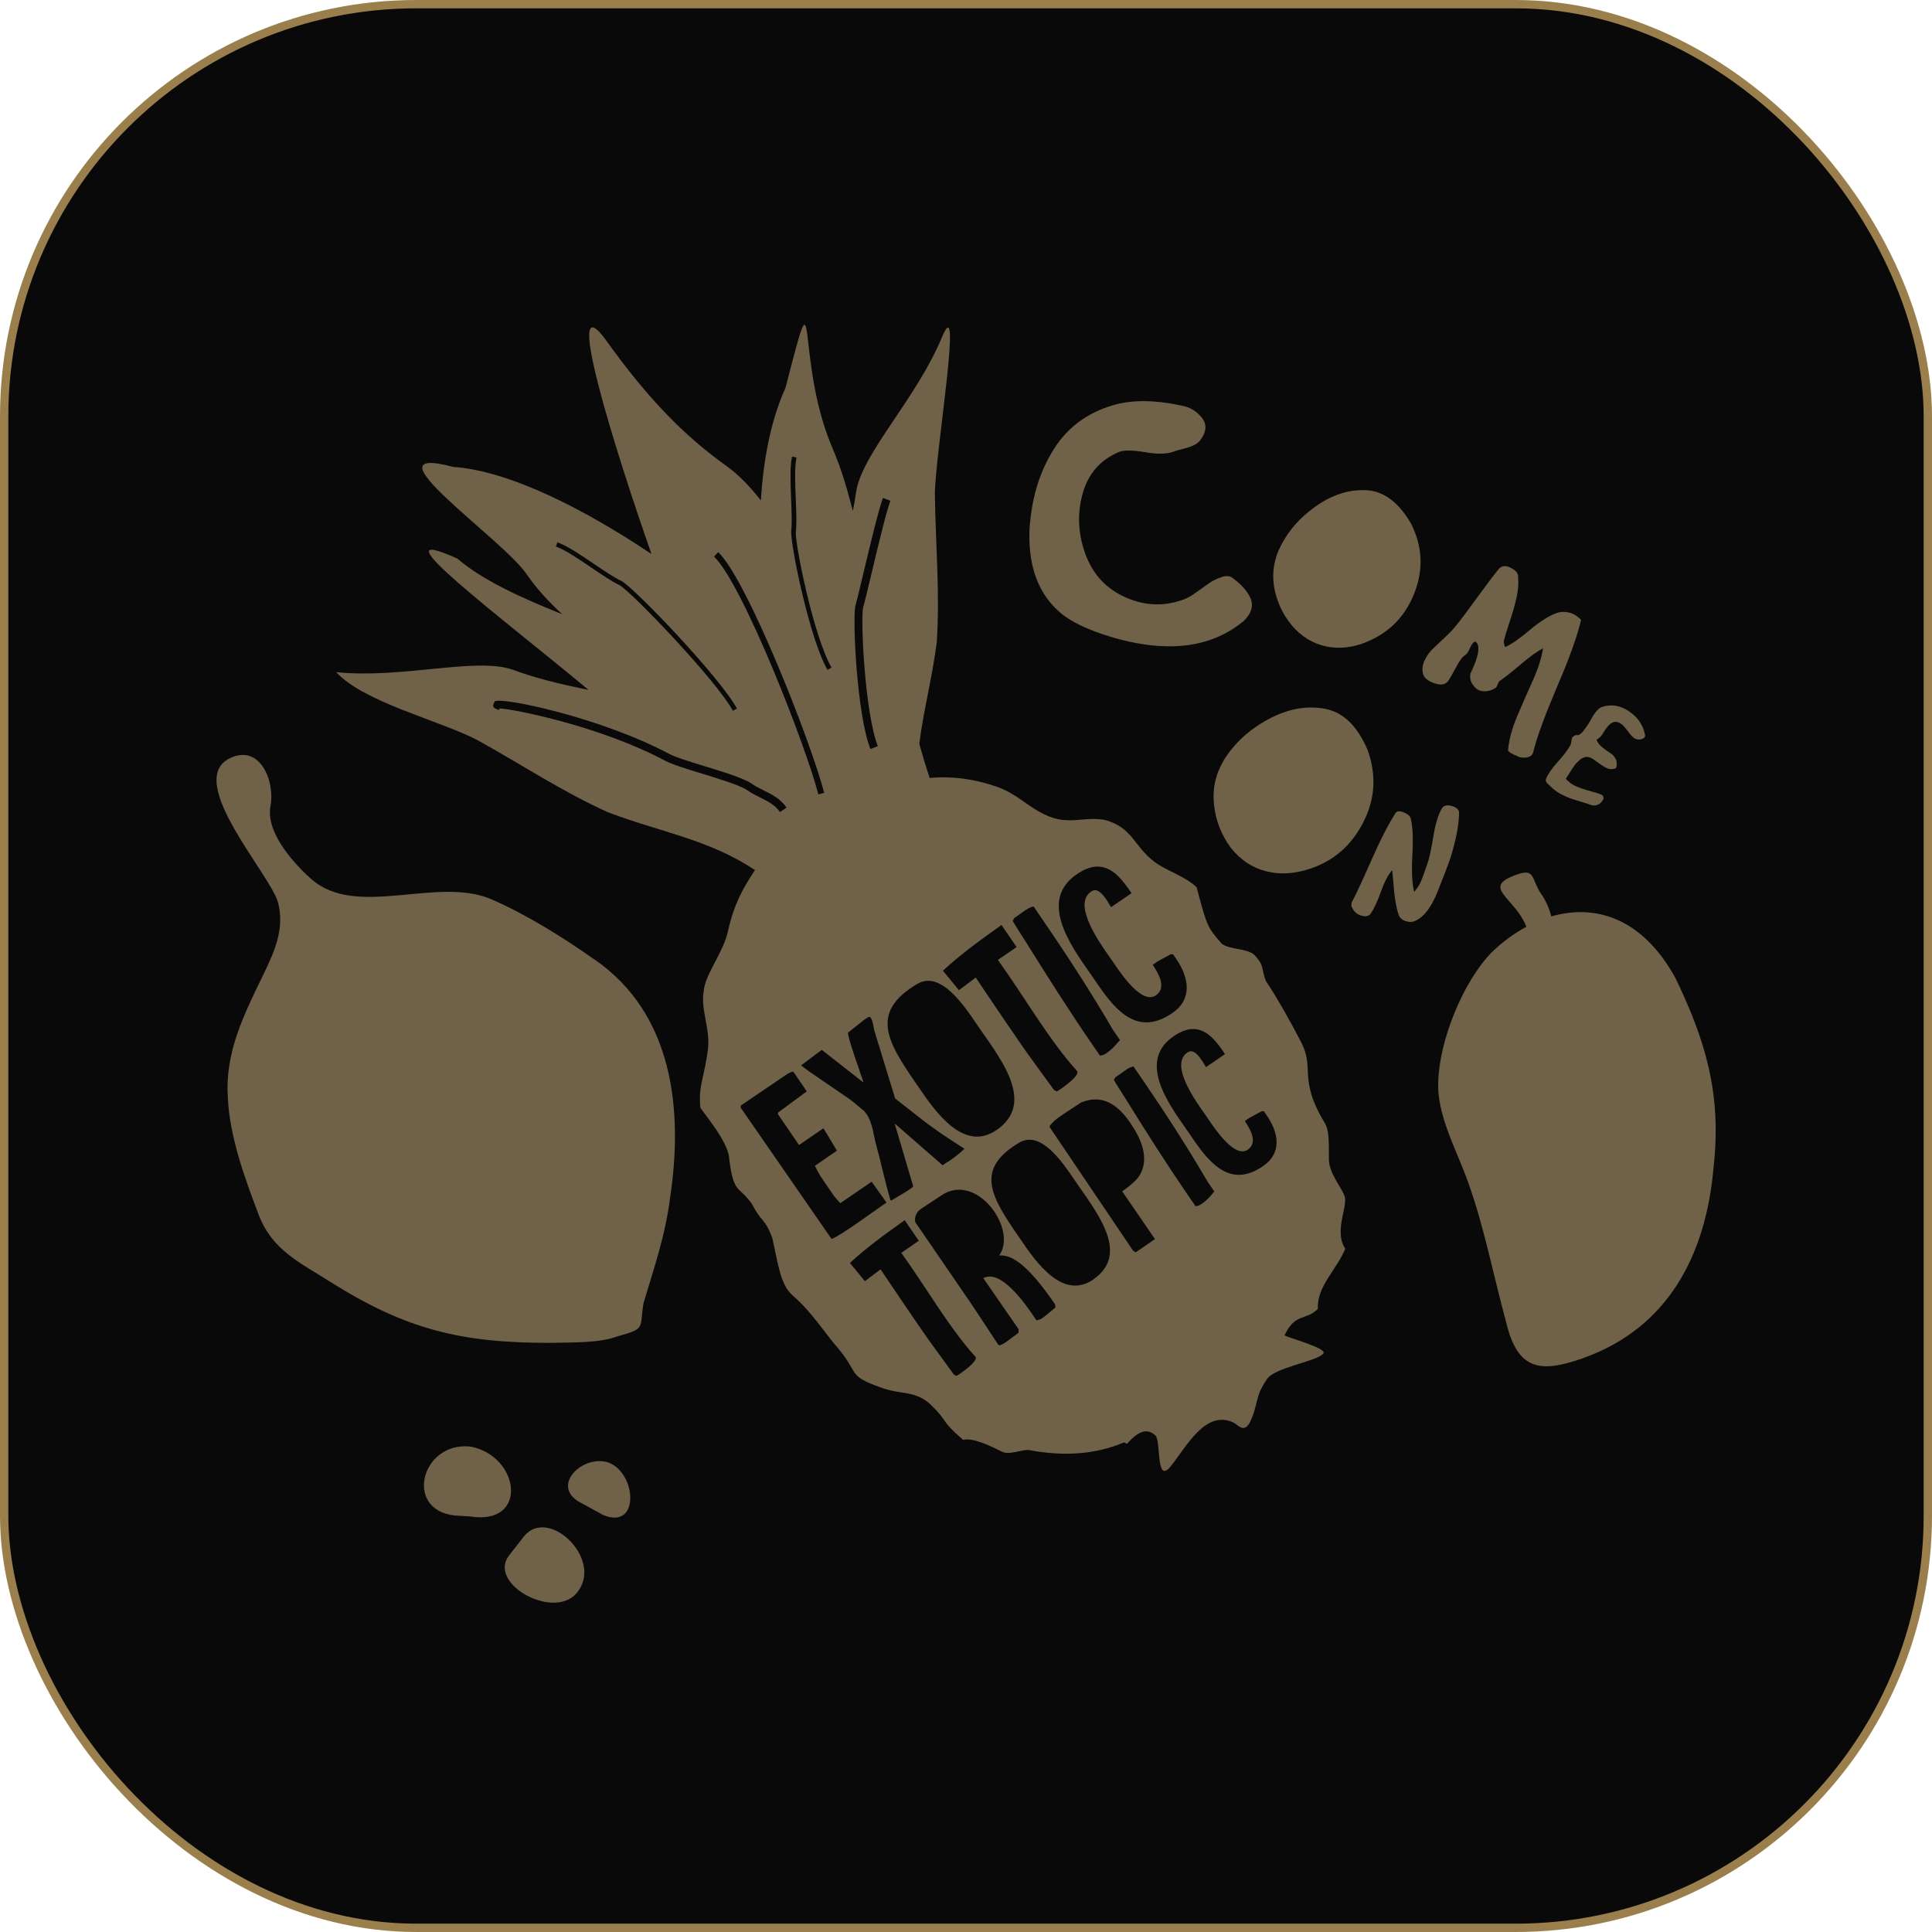 <?xml version="1.0" encoding="UTF-8"?> <svg xmlns="http://www.w3.org/2000/svg" width="232" height="232" viewBox="0 0 232 232" fill="none"><rect x="0.5" y="0.5" width="231" height="231" rx="49.5" fill="#090909"></rect><rect x="0.5" y="0.5" width="231" height="231" rx="49.5" stroke="#9A7F4D"></rect><path d="M186.281 110.056C186.031 109.016 185.581 108.066 185.041 107.306C183.871 105.576 184.371 104.196 182.101 105.036C177.751 106.586 181.901 107.726 183.291 111.286C181.741 112.126 180.301 113.206 179.051 114.436C175.661 117.956 172.831 124.976 172.711 129.886C172.511 133.896 174.941 138.126 176.321 142.036C178.291 147.586 179.291 153.026 180.851 158.726C182.201 164.496 184.901 164.936 190.051 163.106C200.341 159.466 204.861 150.676 205.771 140.166C206.771 131.246 204.721 124.786 201.201 117.466C197.131 110.046 191.391 108.566 186.281 110.046V110.056Z" fill="#6F6248"></path><path d="M71.371 115.216C67.861 112.726 63.211 109.796 59.001 107.986C52.491 105.186 42.861 110.326 37.431 105.606C35.941 104.306 31.821 100.236 32.481 96.786C33.041 93.886 31.271 89.296 27.631 91.036C22.041 93.706 32.541 105.036 33.401 108.426C34.201 111.606 32.931 114.336 31.561 117.156C29.291 121.836 26.991 126.416 27.361 131.786C27.551 136.416 29.401 141.536 31.111 145.996C32.731 150.126 36.021 151.626 39.661 153.926C48.751 159.656 55.351 161.266 66.081 161.256C68.661 161.186 71.971 161.306 74.201 160.456C77.621 159.506 76.761 159.526 77.281 156.466C78.561 152.196 79.921 148.246 80.471 143.796C82.051 133.226 80.831 121.736 71.391 115.216H71.371Z" fill="#6F6248"></path><path d="M146.621 113.216C144.951 111.326 144.901 111.066 143.691 106.546C142.381 105.256 140.031 104.546 138.651 103.506C136.121 101.606 136.031 99.386 132.701 98.466C130.091 97.976 128.281 99.216 125.401 97.786C123.131 96.686 122.241 95.396 119.711 94.476C116.901 93.496 114.251 93.186 111.631 93.416C111.181 92.056 110.771 90.696 110.391 89.326C110.891 85.306 111.951 81.386 112.491 77.086C112.881 71.036 112.341 65.456 112.261 59.256C112.351 54.136 115.671 34.436 113.111 40.486C110.031 47.936 103.521 54.416 102.801 59.076C102.701 59.816 102.571 60.576 102.411 61.356C101.771 58.886 101.081 56.396 99.971 53.826C95.341 43.026 98.411 30.726 94.331 46.556C92.561 50.476 91.661 55.186 91.371 60.096C90.081 58.456 88.701 56.996 87.221 55.946C82.271 52.406 77.901 48.026 72.731 40.796C67.471 33.616 73.881 54.126 78.231 66.526C70.221 61.166 61.211 56.536 54.411 56.066C43.361 53.136 60.291 64.646 63.231 68.936C64.511 70.806 65.981 72.336 67.511 73.756C62.501 71.756 57.891 69.636 54.921 67.076C44.401 62.346 60.631 74.466 70.671 82.846C67.421 82.186 64.311 81.446 61.621 80.436C57.181 78.856 48.391 81.526 40.371 80.716C43.691 84.326 52.751 86.506 57.301 88.856C62.731 91.866 67.381 94.976 72.901 97.496C79.131 99.896 85.161 100.786 90.661 104.486C89.241 106.626 88.191 108.456 87.451 111.656C86.961 114.266 84.651 116.986 84.511 118.986C84.101 121.166 85.261 123.406 85.031 125.836C84.561 129.576 83.841 130.356 84.101 133.006C84.301 133.416 87.321 136.946 87.541 138.916C88.071 143.546 88.721 142.286 90.311 144.606C91.471 146.846 91.841 146.246 92.741 148.666C93.481 151.956 93.711 154.306 95.231 155.606C97.511 157.566 99.121 160.196 100.791 162.086C103.171 165.006 101.781 165.196 105.801 166.626C108.331 167.546 109.801 166.916 111.731 168.636C114.021 170.866 112.771 170.406 115.651 172.896C116.871 172.646 118.691 173.516 120.331 174.326C121.271 174.796 122.971 173.936 123.671 174.146C127.591 174.876 131.471 174.706 134.971 173.206L135.331 173.376C136.811 171.706 137.851 171.516 138.761 172.396C139.431 173.046 138.761 178.546 140.691 175.936C142.481 173.706 144.751 169.266 148.111 170.816C148.591 171.036 149.341 172.146 150.061 170.856C151.161 168.586 150.621 167.786 152.151 165.596C153.091 164.196 158.031 163.516 158.891 162.556C159.541 161.946 154.861 160.696 154.251 160.356C155.511 157.626 156.811 158.626 158.261 157.166C158.081 154.506 160.571 152.396 161.541 149.946C160.131 147.816 161.921 144.846 161.451 143.606C160.981 142.366 159.471 140.766 159.581 138.976C159.601 134.026 159.201 135.906 157.671 132.026C156.501 128.656 157.631 127.676 156.121 124.916C154.961 122.676 153.271 119.656 152.041 117.856C151.411 116.386 151.931 116.026 150.611 114.656C149.641 113.806 147.561 114.096 146.601 113.236L146.621 113.216ZM95.001 63.876C95.121 62.916 95.061 61.486 95.001 59.956C94.921 58.036 94.841 56.056 95.111 54.826L95.651 54.946C95.401 56.106 95.481 58.056 95.561 59.936C95.621 61.476 95.681 62.936 95.561 63.926C95.511 65.576 97.721 76.476 99.851 80.166L99.371 80.446C97.211 76.696 94.961 65.596 95.011 63.886L95.001 63.876ZM102.701 72.806C102.921 72.026 103.301 70.426 103.741 68.586C104.531 65.276 105.511 61.146 106.031 59.796L106.921 60.136C106.431 61.426 105.451 65.516 104.671 68.806C104.221 70.666 103.841 72.276 103.631 73.026C103.341 74.626 103.871 85.666 105.411 89.596L104.521 89.946C102.891 85.776 102.381 74.546 102.701 72.806ZM85.751 66.826L86.251 66.306C89.791 69.716 97.471 89.356 98.971 95.216L98.271 95.396C96.781 89.596 89.211 70.166 85.741 66.836L85.751 66.826ZM66.921 65.116C68.111 65.536 69.751 66.646 71.341 67.726C72.601 68.576 73.791 69.386 74.651 69.776C76.321 70.736 86.501 81.386 88.491 85.086L88.001 85.346C86.071 81.746 75.891 71.126 74.401 70.266C73.521 69.866 72.321 69.046 71.041 68.176C69.481 67.116 67.861 66.026 66.751 65.626L66.941 65.106L66.921 65.116ZM79.901 91.366C72.061 87.186 61.731 85.156 59.991 85.066L59.931 85.266C59.601 85.156 59.251 85.056 59.201 84.706L59.401 84.226C60.221 83.656 72.191 86.176 80.351 90.526C81.051 90.906 82.841 91.466 84.571 91.996C86.901 92.706 89.301 93.446 90.241 94.086C90.681 94.406 91.171 94.646 91.691 94.906C92.691 95.396 93.721 95.916 94.451 96.976L93.661 97.516C93.071 96.646 92.191 96.216 91.261 95.756C90.731 95.496 90.191 95.226 89.691 94.866C88.881 94.306 86.441 93.556 84.291 92.896C82.431 92.326 80.671 91.786 79.891 91.356L79.901 91.366ZM88.931 132.986L88.971 132.746L94.561 128.956C94.751 128.826 95.221 128.646 95.261 128.686L96.881 131.056L93.451 133.586C93.451 133.586 93.401 133.766 93.431 133.816L95.951 137.496L98.871 135.496C98.871 135.496 99.001 135.686 99.021 135.716C99.261 136.076 100.291 137.826 100.501 138.176L97.851 139.996C97.851 139.996 98.301 140.856 98.501 141.206C98.531 141.256 99.111 142.086 99.301 142.376C99.531 142.716 100.101 143.546 100.121 143.576C100.361 143.866 100.891 144.486 100.911 144.476L104.671 141.906L106.451 144.406C104.441 145.786 101.261 148.176 99.861 148.786L88.941 133.006L88.931 132.986ZM110.331 148.996L108.231 150.446C108.231 150.446 108.351 150.626 108.371 150.646C111.051 154.366 113.991 159.456 117.101 162.886C117.581 163.346 115.671 164.686 115.291 164.956C115.181 165.036 114.871 165.206 114.851 165.226L114.531 165.046C114.531 165.046 112.371 162.086 111.501 160.876C110.721 159.796 106.481 153.556 105.741 152.426L103.861 153.846L102.061 151.656C104.071 149.786 106.431 148.096 108.641 146.526L110.341 149.006L110.331 148.996ZM126.691 156.636L126.741 156.996C126.741 156.996 125.811 157.796 125.381 158.126C125.361 158.146 125.091 158.326 125.001 158.386C124.941 158.436 124.511 158.526 124.461 158.556C122.971 156.286 120.131 152.376 118.081 153.486L122.321 159.626L122.301 160.036C122.301 160.036 122.131 160.176 122.071 160.226C121.401 160.686 120.811 161.256 120.111 161.536C120.091 161.546 119.921 161.536 119.891 161.496L119.861 161.446C119.861 161.446 119.831 161.406 119.811 161.386C119.511 160.936 116.851 156.866 116.551 156.446C115.551 154.996 110.921 148.236 109.921 146.776C109.741 146.176 110.101 145.496 110.551 145.196L113.091 143.516C117.321 140.716 122.241 147.646 119.981 150.766C121.651 150.606 123.691 152.236 126.691 156.626V156.636ZM113.791 139.516C113.701 139.586 113.291 139.866 113.191 139.926L107.431 134.906L109.581 142.186C109.691 142.496 109.661 142.506 109.521 142.616C109.501 142.636 109.471 142.646 109.451 142.666C109.381 142.716 109.241 142.816 109.211 142.836C108.881 143.066 107.311 144.006 107.001 144.176C107.001 144.176 106.971 144.126 106.951 144.106C106.931 144.086 106.901 144.036 106.901 144.036C106.251 141.806 105.781 139.526 105.171 137.316C104.901 136.306 104.761 134.816 104.091 133.836C104.021 133.736 103.801 133.466 103.791 133.446C103.691 133.346 102.641 132.476 102.311 132.206C102.241 132.146 102.201 132.106 102.151 132.076L97.171 128.666C97.021 128.556 96.401 128.106 96.291 128.006C96.291 128.006 96.221 127.946 96.201 127.926C96.941 127.416 97.971 126.566 98.691 126.076L103.691 129.996C103.441 129.116 101.661 124.326 101.851 123.986C102.121 123.766 103.441 122.716 103.741 122.486C103.771 122.466 103.981 122.326 104.051 122.276C104.051 122.276 104.068 122.266 104.101 122.246C104.271 122.126 104.441 122.016 104.581 122.236C104.791 122.546 104.931 123.466 104.991 123.746L107.491 131.906L111.081 134.726C111.301 134.896 112.961 136.076 113.161 136.216C113.491 136.446 115.001 137.416 115.821 137.946C114.961 138.746 114.581 139.006 113.791 139.546V139.516ZM131.291 153.646C127.641 156.146 124.471 151.676 122.501 148.756C122.391 148.596 122.281 148.436 122.191 148.306C119.011 143.676 117.031 140.396 122.381 137.216C124.991 135.656 127.631 139.636 129.051 141.716C129.161 141.876 129.281 142.056 129.431 142.276C132.111 146.096 135.551 150.716 131.271 153.646H131.291ZM119.651 135.706C115.751 138.376 112.371 133.596 110.261 130.476C110.141 130.306 110.031 130.146 109.931 130.006C106.541 125.056 104.421 121.556 110.141 118.156C112.931 116.486 115.751 120.736 117.271 122.966C117.391 123.136 117.521 123.326 117.681 123.566C120.551 127.646 124.211 132.576 119.651 135.716V135.706ZM136.801 141.206C136.691 141.386 136.341 141.926 134.761 143.066L138.691 148.796L136.391 150.376L136.071 150.196L126.051 135.356C126.051 135.296 126.071 135.146 126.121 135.116C126.681 134.396 127.551 133.896 128.291 133.396C128.511 133.246 129.581 132.546 129.811 132.396C132.351 131.346 134.211 132.626 135.701 134.796C136.991 136.676 138.121 139.086 136.811 141.206H136.801ZM122.081 113.726L119.831 115.266C119.831 115.266 119.961 115.456 119.981 115.486C122.851 119.466 125.981 124.906 129.301 128.566C129.811 129.056 127.771 130.496 127.371 130.776C127.251 130.856 126.921 131.046 126.901 131.066L126.561 130.876C126.561 130.876 124.251 127.716 123.321 126.416C122.491 125.266 117.961 118.596 117.171 117.386L115.151 118.906L113.231 116.566C115.371 114.566 117.901 112.766 120.261 111.076L122.081 113.726ZM137.261 129.736C139.991 133.726 142.611 137.786 145.021 141.916C145.141 142.096 145.701 142.906 145.821 143.086C145.771 143.156 145.721 143.186 145.671 143.256C145.651 143.266 145.641 143.306 145.621 143.326C145.201 143.816 144.861 144.176 144.341 144.536C144.071 144.716 143.941 144.816 143.561 144.836C143.391 144.596 142.611 143.446 142.451 143.226C140.001 139.646 137.641 135.926 135.351 132.236C134.851 131.466 133.741 129.696 133.761 129.676L133.941 129.356C133.941 129.356 134.411 129.036 134.591 128.916C134.991 128.636 135.551 128.156 136.111 128.066C136.281 128.316 137.091 129.496 137.261 129.736ZM134.491 124.896C134.441 124.976 134.391 125.006 134.331 125.076C134.311 125.096 134.301 125.126 134.271 125.146C133.821 125.666 133.451 126.056 132.911 126.436C132.621 126.626 132.481 126.736 132.081 126.756C131.901 126.496 131.061 125.276 130.901 125.036C128.281 121.216 125.771 117.246 123.311 113.306C122.771 112.476 121.581 110.586 121.611 110.576L121.801 110.236C121.801 110.236 122.301 109.896 122.491 109.756C122.921 109.466 123.521 108.946 124.121 108.856C124.301 109.116 125.171 110.386 125.341 110.646C128.261 114.906 131.061 119.236 133.641 123.656C133.771 123.846 134.361 124.706 134.491 124.896ZM147.101 126.576L144.821 128.146C143.701 126.176 143.111 126.036 142.571 126.396C140.421 127.876 143.591 132.246 144.781 133.926C144.871 134.056 144.951 134.176 145.011 134.266C145.061 134.326 145.101 134.396 145.161 134.486C146.021 135.736 148.301 139.116 149.841 138.056C151.111 137.176 150.091 135.546 149.481 134.606C149.511 134.596 149.701 134.456 149.751 134.426C149.821 134.386 150.001 134.256 150.021 134.246C150.451 134.016 151.521 133.416 151.561 133.416L151.781 133.456C151.781 133.456 152.041 133.836 152.131 133.966C153.561 136.046 153.961 138.466 151.681 140.026C147.921 142.606 145.481 140.006 143.301 136.826C143.181 136.646 143.051 136.466 142.921 136.266C142.771 136.046 142.611 135.816 142.441 135.576C140.161 132.336 136.521 127.236 141.131 124.306C143.941 122.506 145.601 124.296 147.091 126.566L147.101 126.576ZM135.861 107.266L133.421 108.936C132.231 106.836 131.591 106.676 131.021 107.066C128.721 108.636 132.111 113.316 133.381 115.116C133.481 115.266 133.561 115.376 133.631 115.476C133.681 115.546 133.731 115.616 133.791 115.716C134.711 117.056 137.151 120.656 138.801 119.526C140.161 118.596 139.071 116.846 138.421 115.846C138.441 115.826 138.661 115.686 138.711 115.656C138.781 115.606 138.971 115.476 139.001 115.456C139.461 115.206 140.601 114.566 140.641 114.576L140.881 114.626C140.881 114.626 141.161 115.036 141.261 115.176C142.781 117.396 143.221 119.986 140.781 121.646C136.761 124.406 134.151 121.626 131.831 118.226C131.701 118.036 131.571 117.846 131.421 117.626C131.261 117.386 131.091 117.146 130.911 116.886C128.471 113.426 124.591 107.966 129.511 104.846C132.521 102.926 134.281 104.846 135.881 107.266H135.861Z" fill="#6F6248"></path><path d="M56.472 173.706C50.402 173.066 48.322 181.876 55.242 182.026L56.422 182.096C63.562 183.246 62.422 174.796 56.472 173.706Z" fill="#6F6248"></path><path d="M73.181 175.667C70.001 174.477 65.771 178.607 69.971 180.577L72.411 181.917C76.811 183.777 76.481 177.057 73.181 175.667Z" fill="#6F6248"></path><path d="M62.931 184.476L61.151 186.756C58.401 190.226 66.881 194.816 69.451 191.036C72.321 187.076 65.831 180.916 62.931 184.476Z" fill="#6F6248"></path><path d="M146.942 91.306C148.222 89.246 150.002 87.606 152.312 86.366C154.612 85.126 156.872 84.706 159.072 85.106C161.272 85.506 163.002 87.166 164.242 90.096C165.302 93.076 165.132 95.956 163.712 98.736C162.292 101.516 160.162 103.376 157.322 104.316C155.442 104.946 153.672 105.056 152.012 104.616C150.342 104.186 148.942 103.246 147.802 101.806C146.662 100.266 145.982 98.536 145.782 96.636C145.572 94.736 145.962 92.966 146.952 91.306H146.942Z" fill="#6F6248"></path><path d="M162.333 108.967C162.253 108.747 162.263 108.527 162.343 108.307C162.793 107.487 163.563 105.827 164.673 103.317C165.773 100.817 166.753 98.917 167.593 97.617C167.753 97.387 168.053 97.357 168.523 97.537C168.983 97.717 169.272 97.937 169.382 98.197C169.642 99.167 169.712 100.647 169.602 102.647C169.492 104.647 169.563 106.127 169.823 107.097C170.083 106.797 170.302 106.487 170.472 106.167C170.642 105.847 170.823 105.397 171.013 104.837C171.203 104.277 171.322 103.937 171.372 103.807C171.602 103.227 171.842 102.137 172.102 100.557C172.352 98.977 172.703 97.817 173.143 97.077C173.353 96.717 173.743 96.617 174.343 96.787C174.933 96.957 175.223 97.237 175.213 97.637C175.193 98.577 175.053 99.617 174.793 100.737C174.533 101.857 174.273 102.767 174.023 103.467C173.773 104.157 173.392 105.147 172.882 106.427C172.772 106.697 172.693 106.907 172.643 107.037C171.893 108.917 171.012 110.097 169.982 110.557C169.642 110.737 169.253 110.757 168.813 110.617C168.373 110.477 168.093 110.227 167.963 109.877C167.823 109.487 167.712 109.037 167.622 108.537C167.532 108.037 167.473 107.607 167.433 107.257C167.393 106.907 167.353 106.417 167.303 105.787C167.253 105.167 167.213 104.727 167.183 104.487C166.693 105.037 166.243 105.897 165.823 107.077C165.403 108.257 164.993 109.137 164.593 109.717C164.363 110.027 163.983 110.107 163.453 109.947C162.923 109.787 162.552 109.457 162.362 108.957L162.333 108.967Z" fill="#6F6248"></path><path d="M123.692 62.806C123.992 59.396 124.962 56.406 126.602 53.846C128.242 51.286 130.602 49.556 133.662 48.656C136.062 47.956 138.962 48.016 142.352 48.816C143.082 49.026 143.722 49.446 144.272 50.096C144.822 50.746 144.902 51.467 144.502 52.267C144.282 52.727 144.002 53.066 143.662 53.296C143.312 53.516 142.822 53.706 142.192 53.866C141.562 54.026 141.132 54.146 140.892 54.246C140.112 54.536 138.972 54.556 137.482 54.296C135.992 54.046 134.952 54.036 134.362 54.276C132.132 55.216 130.682 56.876 130.012 59.256C129.342 61.646 129.442 64.067 130.332 66.516C131.222 68.966 132.842 70.716 135.212 71.756C137.582 72.796 139.962 72.846 142.342 71.906C142.692 71.766 143.162 71.486 143.732 71.066C144.312 70.646 144.812 70.296 145.232 70.006C145.652 69.716 146.152 69.476 146.722 69.286C147.292 69.096 147.742 69.156 148.082 69.457C149.202 70.296 149.912 71.146 150.222 71.986C150.522 72.826 150.242 73.686 149.372 74.546C145.662 77.646 140.712 78.396 134.522 76.796C131.482 75.976 129.222 75.007 127.722 73.897C124.642 71.516 123.292 67.826 123.672 62.806H123.692Z" fill="#6F6248"></path><path d="M153.592 65.987C154.532 63.937 156.002 62.207 157.992 60.807C159.982 59.397 162.022 58.757 164.102 58.867C166.182 58.987 167.972 60.327 169.452 62.897C170.772 65.527 170.942 68.217 169.942 70.947C168.952 73.677 167.192 75.647 164.662 76.837C163.002 77.637 161.372 77.927 159.782 77.717C158.192 77.507 156.792 76.797 155.572 75.597C154.342 74.297 153.522 72.787 153.112 71.047C152.702 69.317 152.862 67.627 153.582 65.987H153.592Z" fill="#6F6248"></path><path d="M182.292 90.826C181.542 90.546 181.142 90.306 181.092 90.086C181.202 88.836 181.562 87.496 182.162 86.066C182.762 84.636 183.392 83.206 184.042 81.766C184.692 80.326 185.112 79.026 185.292 77.846C184.602 78.206 183.692 78.856 182.582 79.806C181.462 80.756 180.642 81.396 180.122 81.746C180.022 81.796 179.932 81.936 179.852 82.166C179.772 82.396 179.682 82.536 179.602 82.606C179.162 82.886 178.682 83.026 178.162 83.006C177.642 82.986 177.242 82.766 176.962 82.346C176.762 82.126 176.622 81.846 176.562 81.516C176.502 81.176 176.542 80.896 176.682 80.656C177.522 78.866 177.742 77.706 177.322 77.176C177.182 76.996 177.042 77.006 176.882 77.206C176.732 77.396 176.582 77.656 176.452 77.966C176.322 78.276 176.142 78.516 175.932 78.686C175.652 78.816 175.272 79.316 174.812 80.196C174.342 81.076 174.022 81.616 173.862 81.816C173.512 82.246 172.942 82.316 172.152 82.016C171.362 81.716 170.932 81.316 170.862 80.816C170.752 80.286 170.832 79.766 171.102 79.236C171.372 78.706 171.692 78.256 172.072 77.896C172.452 77.526 172.922 77.086 173.472 76.576C174.022 76.056 174.432 75.636 174.712 75.296C175.332 74.546 176.202 73.386 177.332 71.826C178.462 70.266 179.332 69.116 179.952 68.356C180.302 67.926 180.792 67.866 181.422 68.186C182.052 68.506 182.342 68.876 182.302 69.316C182.362 70.106 182.302 70.926 182.112 71.746C181.932 72.566 181.672 73.516 181.312 74.576C180.952 75.636 180.712 76.446 180.572 77.006L180.602 77.236C180.642 77.396 180.672 77.516 180.692 77.586C180.712 77.656 180.752 77.686 180.802 77.676C181.232 77.476 181.742 77.176 182.302 76.756C182.872 76.336 183.382 75.936 183.832 75.546C184.282 75.156 184.792 74.776 185.342 74.426C185.892 74.076 186.402 73.806 186.872 73.636C187.342 73.456 187.832 73.426 188.362 73.546C188.892 73.656 189.392 73.956 189.862 74.426C189.432 76.306 188.482 78.976 187.002 82.416C185.532 85.866 184.562 88.486 184.122 90.286C184.042 90.636 183.812 90.846 183.432 90.936C183.052 91.026 182.662 90.996 182.282 90.856L182.292 90.826Z" fill="#6F6248"></path><path d="M190.492 87.287C190.632 87.107 190.822 86.817 191.042 86.407C191.262 85.997 191.492 85.657 191.712 85.387C191.932 85.117 192.192 84.937 192.492 84.857C193.552 84.537 194.602 84.727 195.632 85.427C196.662 86.127 197.302 87.047 197.532 88.207C197.592 88.457 197.472 88.637 197.172 88.747C196.872 88.857 196.562 88.827 196.252 88.647C196.042 88.507 195.742 88.177 195.362 87.657C194.982 87.127 194.612 86.817 194.252 86.717C193.902 86.627 193.582 86.717 193.282 87.007C192.982 87.297 192.742 87.617 192.542 87.977C192.352 88.337 192.072 88.627 191.712 88.837C191.822 89.147 192.042 89.437 192.382 89.717C192.712 89.997 193.032 90.227 193.322 90.397C193.622 90.577 193.852 90.817 194.012 91.137C194.172 91.457 194.192 91.827 194.062 92.247C193.612 92.427 193.172 92.387 192.752 92.137C192.322 91.887 191.912 91.607 191.512 91.297C191.112 90.987 190.742 90.857 190.422 90.897C190.182 90.937 189.932 91.057 189.692 91.267C189.442 91.477 189.252 91.667 189.132 91.837C189.002 92.007 188.802 92.297 188.532 92.727C188.262 93.147 188.092 93.417 188.032 93.517C188.352 93.897 188.752 94.197 189.232 94.407C189.712 94.617 190.282 94.817 190.932 94.987C191.582 95.157 192.072 95.317 192.392 95.467C192.452 95.467 192.512 95.597 192.572 95.877C192.422 96.227 192.202 96.467 191.922 96.607C191.632 96.747 191.332 96.767 191.022 96.657C190.762 96.557 190.362 96.427 189.832 96.267C189.302 96.107 188.882 95.977 188.572 95.867C188.262 95.757 187.902 95.597 187.492 95.387C187.082 95.167 186.732 94.927 186.432 94.667C186.362 94.587 186.232 94.467 186.052 94.307C185.872 94.147 185.742 94.007 185.672 93.877C185.602 93.747 185.602 93.617 185.672 93.487C185.902 92.927 186.382 92.237 187.112 91.427C187.852 90.607 188.342 89.937 188.612 89.407C188.652 89.337 188.672 89.207 188.702 89.007C188.722 88.807 188.752 88.667 188.792 88.587C188.832 88.507 188.942 88.417 189.112 88.317C189.132 88.297 189.162 88.277 189.222 88.277C189.272 88.277 189.332 88.277 189.392 88.277C189.452 88.277 189.512 88.277 189.552 88.277C189.652 88.227 189.752 88.157 189.852 88.067C189.952 87.987 190.032 87.907 190.082 87.837C190.142 87.767 190.212 87.667 190.302 87.547C190.392 87.427 190.452 87.337 190.492 87.297V87.287Z" fill="#6F6248"></path></svg> 